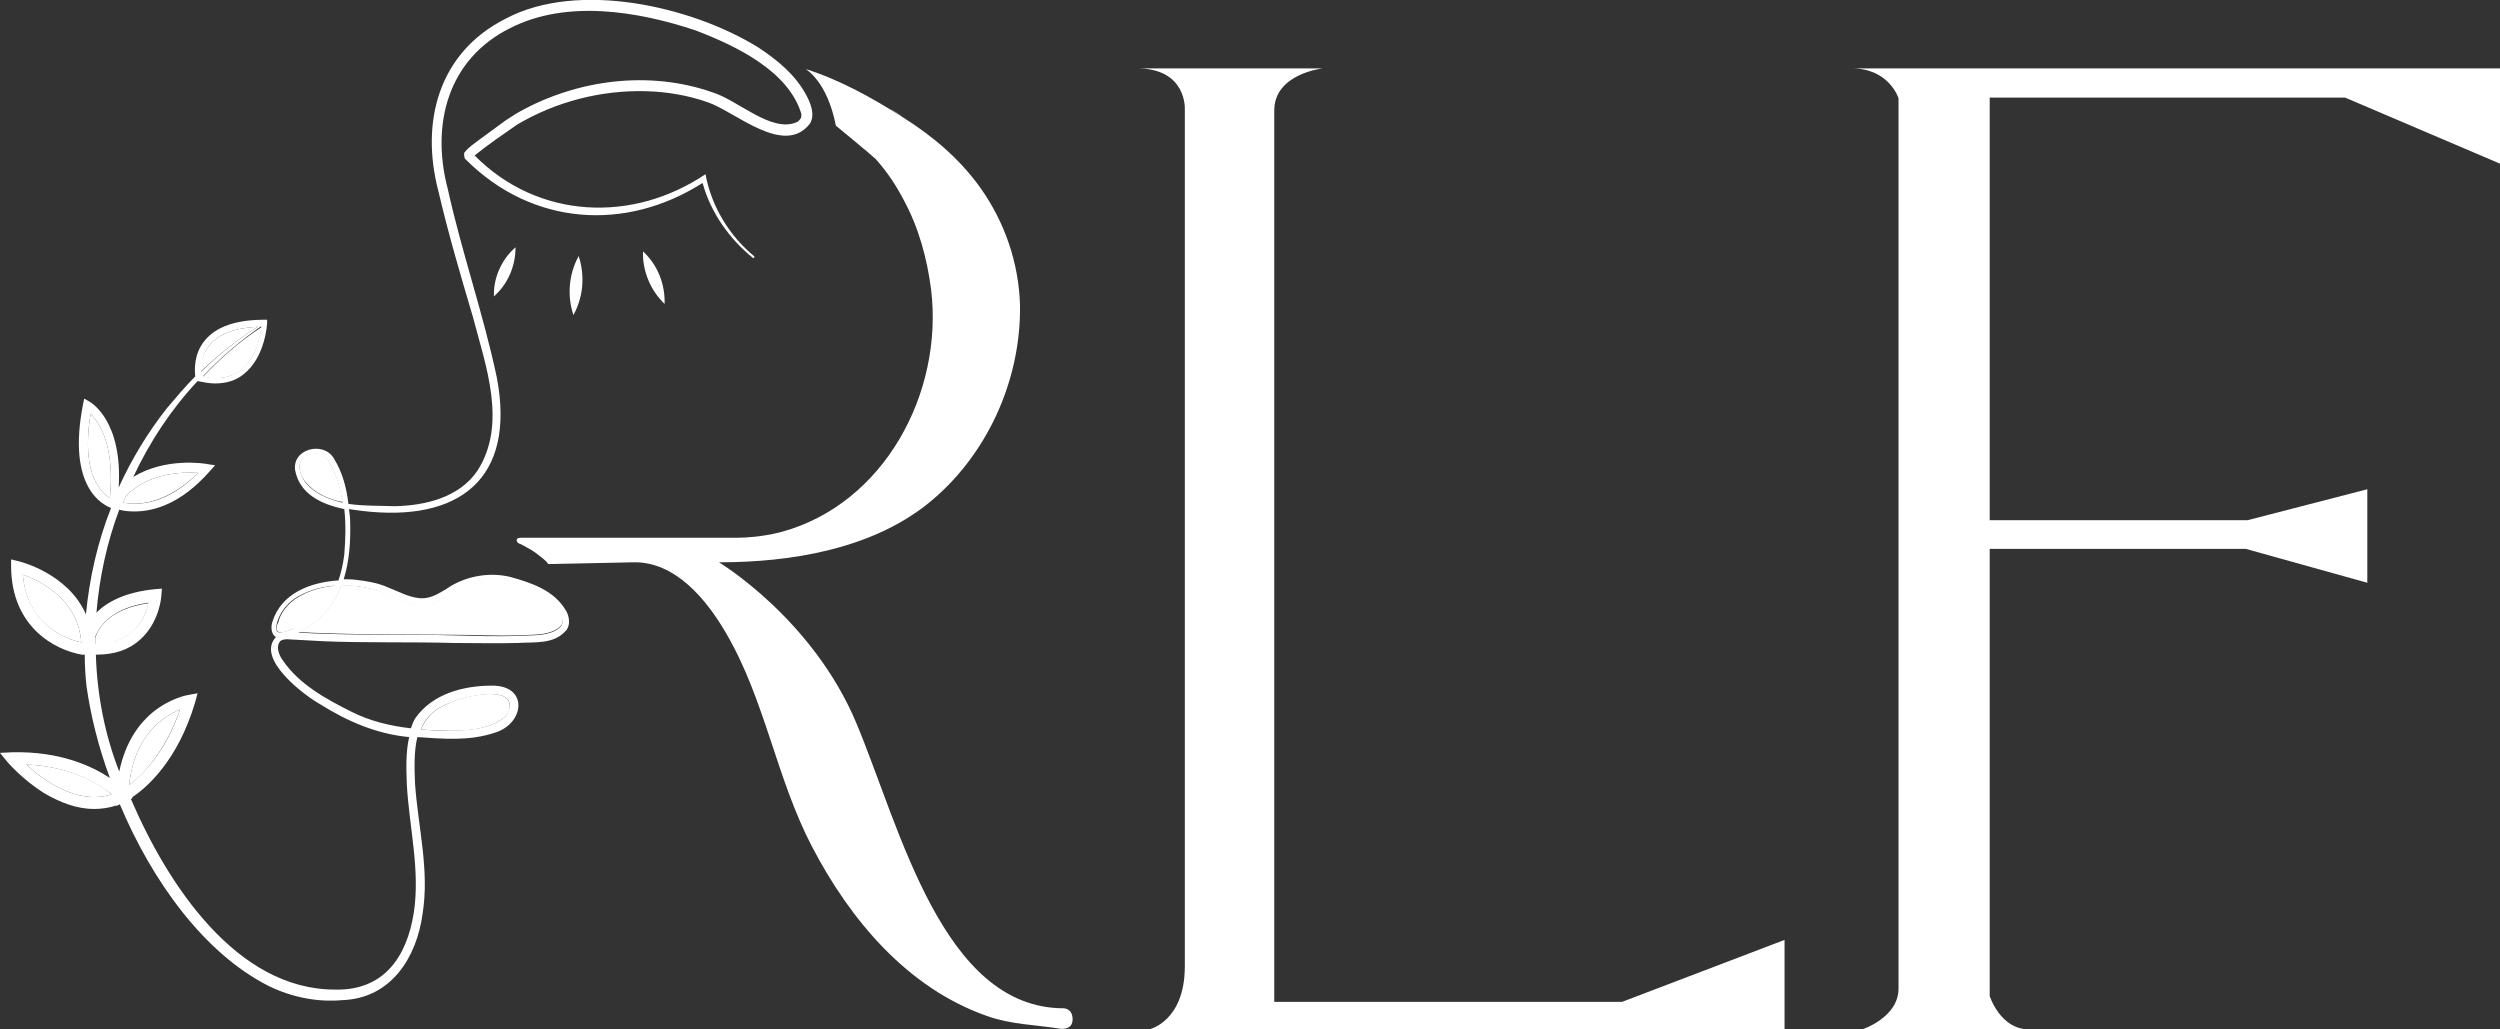 <?xml version="1.0" encoding="utf-8"?>
<!-- Generator: Adobe Illustrator 28.0.0, SVG Export Plug-In . SVG Version: 6.00 Build 0)  -->
<svg version="1.1" id="Livello_1" xmlns="http://www.w3.org/2000/svg" xmlns:xlink="http://www.w3.org/1999/xlink" x="0px" y="0px"
	 viewBox="0 0 427.7 176.1" style="enable-background:new 0 0 427.7 176.1;" xml:space="preserve">
<rect x="0" y="0" width="427.7" height="176.1" fill="#333333" stroke="none"/>
<style type="text/css">
	.st0{fill:#FFFFFF;}
</style>
<g>
	<path class="st0" d="M22.6,108.2c1.8-1.6,2.5-3.7,2.8-5c-6.2,0.9-8.4,3.8-9.1,5.9c0,0.4,0,0.8,0,1.2
		C18.9,110.2,21,109.5,22.6,108.2z"/>
	<path class="st0" d="M33.9,80.9c-2.7-0.2-8.6,0-12.4,4c-0.2,0.4-0.3,0.8-0.4,1.1C23.3,86.4,28.2,86.5,33.9,80.9z"/>
	<path class="st0" d="M15.5,70.8c-1.1,6.7,0,10.3,1.2,12.2c0.7,1.2,1.5,1.8,2.1,2.2C19.7,76.3,17,72.3,15.5,70.8z"/>
	<path class="st0" d="M8.4,100.6c-1.7-1.2-3.4-1.9-4.5-2.3c0.7,8.6,7.3,11,10,11.6C13.6,106.1,11.8,103,8.4,100.6z"/>
	<path class="st0" d="M30.8,121.4c-2.7,1.1-7.8,4.2-8.7,12.9C24.3,132.7,28.2,128.8,30.8,121.4z"/>
	<path class="st0" d="M19.1,135.9c-2-1.7-6.8-4.8-14.6-5.1C7.2,133.3,13.1,137.8,19.1,135.9z"/>
	<path class="st0" d="M81,27C81,27,80.9,27,81,27C80.9,27,81,27,81,27z"/>
	<path class="st0" d="M52,78.2c-1.4,1.1-0.7,3.1,0.3,4.3c1.6,1.9,3.9,2.9,6.3,3.4c-0.3-2.5-1.1-4.9-2.4-7.1
		C55.3,77.3,53.4,77.2,52,78.2z"/>
	<path class="st0" d="M34.7,64.5c2.7,0.5,4.8,0.1,6.5-1.1c2.7-2.1,3.4-6,3.5-7.4C41,58.4,37.7,61.3,34.7,64.5z"/>
	<path class="st0" d="M44.1,55.9c-3.9,0.2-6.7,1.2-8.3,3.2c-1.3,1.6-1.5,3.4-1.5,4.5C37.4,60.7,40.6,58.1,44.1,55.9z"/>
	<path class="st0" d="M47.9,108.2c0.1,0,0.3,0,0.5,0c0.1,0,0.2,0,0.3-0.1c0.5-0.1,1-0.4,1.6-0.6c3.4-1.3,5.7-4.1,7.1-7.3
		c-2.4,0.2-4.8,0.9-6.8,2.2c-1.4,1-2.6,2.4-3,4.1C47.2,107.2,47.1,108,47.9,108.2z"/>
	<path class="st0" d="M86.2,122.8c0.6-0.5,1-1.2,1-1.9c0.2-3.9-8.8-1.6-10.8-0.4c-2.3,0.9-3.6,2.5-4.4,4.3c1.4,0.1,2.8,0.2,4.1,0.2
		C79.5,125.1,83.5,124.9,86.2,122.8z"/>
	<path class="st0" d="M87,99.9c-1.7-0.4-3.5-0.5-5.3-0.2c-2.8,0.4-4.9,2.3-7.4,3.4c-2.8,1.1-5.9-0.5-8.3-1.6c-2.3-0.9-5-1.4-7.6-1.4
		c-0.7,1.8-1.7,3.5-3.1,5c-1.2,1.3-2.6,2.3-4.2,3c1.4,0.1,2.8,0.2,4.2,0.2c6.4,0.3,15.7,0.2,22.2,0.3c3.7,0,7.4,0.2,11.1,0.1
		c2.4-0.2,5.6,0.2,7.4-1.7c0.4-0.6,0.3-1.3-0.1-2C94.2,102,90.3,100.7,87,99.9z"/>
	<path class="st0" d="M87.3,98.7c-3.7-0.9-7.9-0.1-11,2.1c-1.5,0.9-3,1.8-4.8,1.5c-1.7-0.2-3.3-1.1-5.1-1.8
		c-1.8-0.8-3.7-1.1-5.5-1.3c-0.7-0.1-1.4-0.1-2.1-0.1c1-3.2,1.2-6.6,1.1-9.9c0-0.7-0.1-1.4-0.2-2.1c0.8,0.1,1.5,0.2,2.2,0.3
		c16.6,2,26.4-5.4,23.1-22.8c-2.3-10.9-6-21.4-8.4-32.3c-2.9-11,0-22.2,10.7-27.5c9.6-4.9,21.8-2.9,31.7,0.4
		c6.8,2.6,15.9,6.9,18.1,14.3c0,0.6,0,0.7-0.4,1.1l-0.2,0.2c-0.1,0-0.1,0.1-0.2,0.1c-4.3,1.9-10.1-3.8-14.4-5.1
		c-10.8-3.8-23.1-2.2-33,3.3c-0.6,0.3-1.9,1.2-2.4,1.5c-1.1,0.8-3.4,2.5-4.5,3.3c-0.8,0.6-1.7,1.2-2.4,2c0.1,0.3-0.4-0.3-0.1,1.2
		c0.2,0.2,0.1,0.1,0.2,0.2c0,0,0.1,0.1,0.1,0.1c11.3,11.2,27.2,12.3,40.4,3.9c1.4,5.1,4.6,9.6,8.7,12.9l0.2-0.3
		c-4.3-3.5-7.4-8.6-8.4-14.1c-12.5,8.4-28.6,7.7-39.4-3.1c0,0-0.1-0.1-0.1-0.1c2.2-1.8,5-3.7,7.3-5.3c6.6-3.9,14.3-5.9,22-5.7
		c3.6,0.1,7.2,0.7,10.6,1.9c4.7,1.6,13.1,9.4,17.5,3.6c0.9-1.6,0-3.6-0.7-4.9c-1.9-3.5-5-6-8.2-8.1C118.4,1.1,98.9-3.4,86.5,3.2
		C75,9,71.9,20.9,75,32.7c1.7,7.3,3.8,14.4,5.9,21.5c2.2,8.4,5.9,18.3,0.8,26.3c-3.1,4.6-8.9,6-14.2,6.1c-2.5-0.1-5.3,0-7.9-0.4
		c-0.3-2.7-1-5.4-2.5-7.8c-1.8-3-7.2-1.6-6.6,2.1c0.8,4.1,4.6,5.8,8.4,6.6c0.3,2.6,0.2,5.3,0,7.8c-0.2,1.5-0.5,3-1,4.4
		c-4.8,0.3-9.8,2.2-11.3,7.1c-0.3,0.9-0.2,2.1,0.6,2.6c-3.5,3.7,4.9,10,7.6,11.5c4.6,2.9,9.7,5.1,15.2,5.6c-0.6,2.6-0.5,5.4-0.4,8.1
		c0.4,7.3,2.3,14.6,1.2,21.9c-1.2,7.7-5.2,13.4-13.5,13.2c-16.8,0-28.6-17.9-34.9-32.6l0.3-0.2l-0.1-0.1c2.3-1.5,7.8-6.1,10.8-16.3
		l0.4-1.5l-1.6,0.3c-0.1,0-3,0.5-6,2.9c-2.2,1.8-4.7,4.9-5.8,10.2c-2.5-6.4-3.8-13.2-4-20c0,0,0.1,0,0.1,0c3,0,5.5-0.8,7.4-2.5
		c3.4-3,3.7-7.4,3.7-7.6l0.1-1.2l-1.2,0.1c-5.1,0.5-8.2,2.2-10,4c0.5-6,1.8-12,3.9-17.6c0.7,0.2,1.5,0.3,2.6,0.3
		c3.2,0,7.9-1.2,12.9-6.9l0.9-1l-1.3-0.2c-0.4-0.1-7.2-1.2-12.7,2.2c2.8-6,6.5-11.6,11-16.4l0,0c1,0.2,2,0.4,3,0.4
		c1.9,0,3.6-0.5,4.9-1.6c3.7-2.9,4-8.6,4-8.8l0-0.5h-0.5c-4.8,0-8.3,1.2-10.2,3.6c-1.9,2.3-1.7,5.1-1.6,6.1
		c-1.7,1.7-3.3,3.6-4.9,5.5c-3.3,4.2-6,8.7-8.2,13.5C21,72,15.6,68.9,15.3,68.7l-0.9-0.5l-0.2,1c-2.8,14.3,3.5,17.2,4.8,17.7
		c-2.3,5.8-3.7,12-4.3,18.2C11.6,98,3.2,96,3.1,96l-1.2-0.3l0,1.3C2,107.3,9.4,111.2,14,112l0,0l0.5,0c0,1.8,0.1,3.6,0.3,5.4
		c0.7,4.9,2,10.3,4,15.7c-3-2-8.5-4.6-16.7-4.4L0,128.8l1.3,1.6c0.1,0.1,2.5,2.9,6.1,5.2c3,1.8,5.9,2.8,8.7,2.8
		c1.3,0,2.6-0.2,3.8-0.6l0,0.1l0.6-0.3c5.5,13.1,14.4,25.5,25.5,31.1c3.9,1.9,8.3,2.8,12.6,2.4c8.3-0.3,12.7-7.3,13.7-14.8
		c1.2-7.5-0.8-14.9-1.3-22.3c-0.1-2.6-0.2-5.4,0.4-7.9c4.4,0.3,8.8,0.7,13.1-0.7c5.3-1.5,6-8.2-0.4-8.1c-4.8,0-10.1,1.4-13,5.5
		c-0.4,0.6-0.6,1.2-0.8,1.8c-3.5-0.4-6.9-1.2-10.1-2.8c-4.4-2.2-9-4.7-11.8-8.8c-0.6-0.8-1.2-2.2-0.6-3.1c0.2-0.5,1.1-0.6,2-0.5
		c1.8,0.1,3.7,0.2,5.5,0.3c6.5,0.3,15.7,0.1,22.2,0.3c3.7,0,7.4,0.1,11.1,0c2.9-0.2,6.2,0.3,8.3-2.2c0.7-0.9,0.5-2.3,0-3.2
		C94.9,101,90.9,99.7,87.3,98.7z M80.9,27C80.9,27,81,27,80.9,27C81,27,80.9,27,80.9,27z M52.3,82.6c-0.9-1.2-1.7-3.3-0.3-4.3
		c1.3-1,3.3-0.9,4.2,0.6c1.3,2.1,2,4.6,2.4,7.1C56.2,85.4,53.9,84.5,52.3,82.6z M41.2,63.3c-1.7,1.3-3.9,1.7-6.5,1.1
		c3-3.2,6.4-6.1,10-8.6C44.5,57.4,43.9,61.3,41.2,63.3z M35.8,59.1c1.6-2,4.4-3,8.3-3.2c-3.5,2.2-6.7,4.8-9.7,7.7
		C34.4,62.4,34.6,60.6,35.8,59.1z M30.8,121.4c-2.5,7.4-6.5,11.2-8.7,12.9C23,125.6,28.1,122.5,30.8,121.4z M25.4,103.1
		c-0.3,1.3-1,3.5-2.8,5c-1.6,1.4-3.7,2-6.3,2c0-0.4,0-0.8,0-1.2C17.1,107,19.2,104,25.4,103.1z M33.9,80.9
		c-5.6,5.7-10.6,5.5-12.8,5.1c0.1-0.4,0.3-0.8,0.4-1.1C25.3,80.9,31.2,80.7,33.9,80.9z M16.7,83c-1.2-1.9-2.3-5.5-1.2-12.2
		c1.5,1.5,4.2,5.5,3.3,14.4C18.2,84.8,17.4,84.2,16.7,83z M3.9,98.3c1.1,0.4,2.8,1.1,4.5,2.3c3.4,2.4,5.2,5.5,5.5,9.3
		C11.2,109.3,4.7,106.9,3.9,98.3z M4.5,130.8c7.8,0.3,12.6,3.5,14.6,5.1C13.1,137.8,7.2,133.3,4.5,130.8z M76.4,120.5
		c2-1.1,11.1-3.5,10.8,0.4c-0.1,0.7-0.4,1.4-1,1.9c-2.7,2.1-6.7,2.2-10.1,2.2c-1.4,0-2.8-0.1-4.1-0.2
		C72.7,123,74.1,121.4,76.4,120.5z M47.4,106.5c0.5-1.7,1.6-3.1,3-4.1c2-1.3,4.4-2,6.8-2.2c-1.4,3.2-3.8,5.9-7.1,7.3
		c-0.5,0.3-1.1,0.5-1.6,0.6c-0.1,0-0.2,0-0.3,0.1c-0.2,0-0.3,0-0.5,0C47.1,108,47.2,107.2,47.4,106.5z M96,107.1
		c-1.7,1.9-5,1.5-7.4,1.7c-3.7,0.1-7.4,0-11.1-0.1c-6.5-0.2-15.8,0-22.2-0.3c-1.4,0-2.8-0.1-4.2-0.2c1.5-0.7,3-1.7,4.2-3
		c1.4-1.5,2.4-3.2,3.1-5c2.6-0.1,5.2,0.4,7.6,1.4c2.4,1.1,5.5,2.7,8.3,1.6c2.6-1.1,4.7-3,7.4-3.4c1.7-0.3,3.5-0.2,5.3,0.2
		c3.3,0.9,7.2,2.1,8.9,5.2C96.2,105.8,96.4,106.5,96,107.1z"/>
	<path class="st0" d="M88.2,42.3c-2.4,2.1-3.8,5.2-3.7,8.4C86.9,48.6,88.2,45.5,88.2,42.3z"/>
	<path class="st0" d="M98.1,53.9c1.7-3.1,2-6.7,0.9-10.1C97.3,46.9,97,50.6,98.1,53.9z"/>
	<path class="st0" d="M110,43c-0.1,3.4,1.3,6.7,3.7,9C113.8,48.6,112.5,45.3,110,43z"/>
	<path class="st0" d="M183.5,174.4c0,1.9-2.1,1.6-2.1,1.6c-4.3-0.7-8.4-0.7-12.6-2.2c-13.6-4.8-23.3-16.4-29.8-28.8
		c-6.2-11.8-8.1-25.3-14.8-36.7c-3.3-5.7-8.7-12.3-15.9-12.1l-14.4,0.3c-0.1,0-0.4-0.3-0.4-0.4c-0.4-0.4-0.8-0.7-1.2-1
		c-0.6-0.5-1.3-1-2.1-1.4c-0.3-0.2-0.7-0.4-1.1-0.6c-0.3-0.1-0.6-0.2-0.7-0.6c-0.1-0.6,0.8-0.5,1.2-0.5h19.3c2.6,0,5.1,0,7.7,0h9.5
		c1.6,0,4.4-0.2,7.2-0.9c0.1,0,0.3-0.1,0.4-0.1c17.6-4.8,27.7-23.8,25.6-41.4c-0.7-5.4-2.1-10.6-4.7-15.4c-1.3-2.5-2.9-4.9-4.8-7
		c-0.6-0.6-6.8-5.7-6.8-5.7c-1.5-7.7-5.2-9.7-5.2-9.7c6,1.9,11.5,5,16.7,8.3c5.1,3.2,9.7,7.1,13.2,12c4.2,5.9,6.6,12.9,6.8,20.1
		c0.2,12.9-5.7,25.9-15.8,34c-9.8,7.8-23.5,10-35.7,10c0,0,16,9.6,23.5,27.5c7.5,17.9,14.7,48.8,35.5,48.8
		C182,172.5,183.5,172.5,183.5,174.4z"/>
	<path class="st0" d="M155.1,20.4c-0.2-0.1-0.4-0.3-0.7-0.4C154.8,20.2,155,20.3,155.1,20.4z"/>
	<path class="st0" d="M152.2,18.6c0.8,0.4,1.5,0.9,2.3,1.4C153.9,19.7,153.2,19.2,152.2,18.6z"/>
	<path class="st0" d="M218,171.3c0,0,0-146.1,0-152.4c0-6.3,8.3-7.2,8.3-7.2h-31.8c8.6,0,8.2,7,8.2,7s0,137.1,0,146.6
		s-6.1,10.8-6.1,10.8h108.7v-15.3l-27.8,10.6H218z"/>
	<path class="st0" d="M401.2,16.7L427.7,28V11.7H316.8c6.4,0,8,5.1,8,5.1s0,147.3,0,152.3s-6.2,7-6.2,7h28.5c-4.9,0-6.7-5.7-6.7-5.7
		V93.9h43.8l20.8,5.8v-16L384.5,89h-44.1V16.7H401.2z"/>
</g>
</svg>
